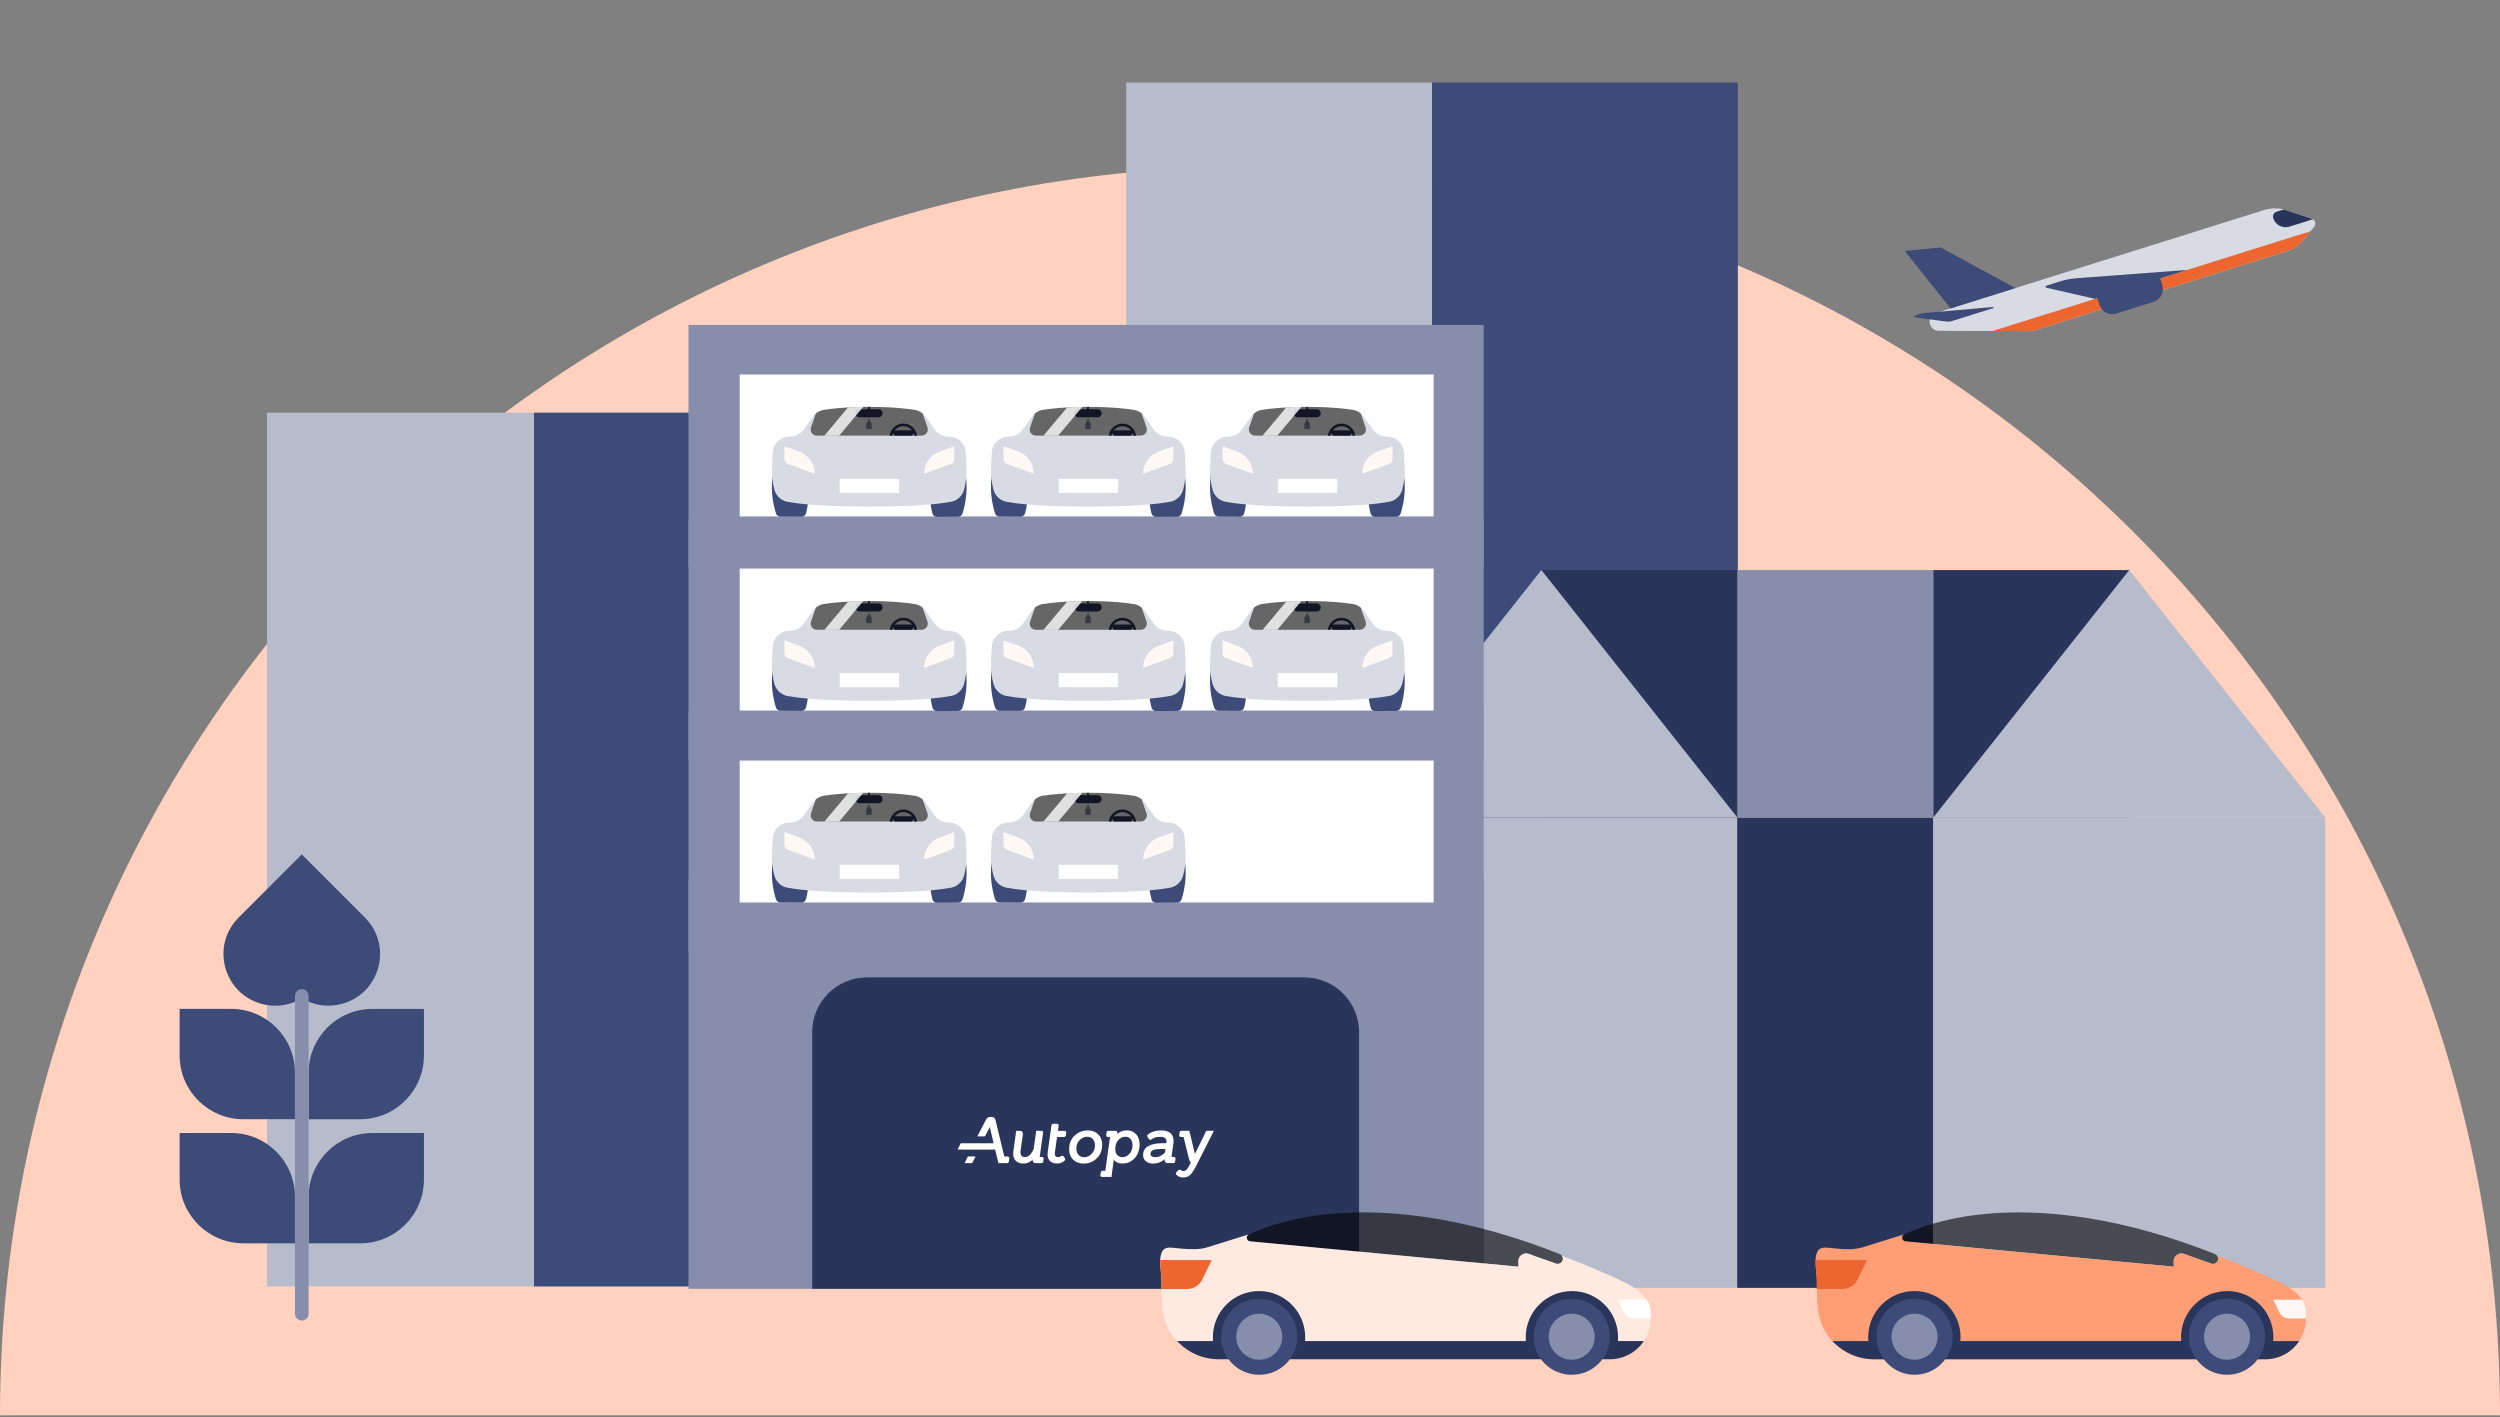 <svg width="515" height="292" viewBox="0 0 515 292" fill="none" xmlns="http://www.w3.org/2000/svg">
<rect x="0" y="0" width="515" height="292" fill="#808080" stroke="none"/>
<g clip-path="url(#clip0_789_20345)">
<path d="M257.5 34.341C115.287 34.341 0 149.504 0 291.565H515C515 149.504 399.713 34.341 257.5 34.341Z" fill="#FFD1BE"/>
<g clip-path="url(#clip1_789_20345)">
<path d="M110 85.007H55V265.007H110V85.007Z" fill="#B7BCCD"/>
<path d="M164.999 85.007H109.999V265.007H164.999V85.007Z" fill="#3D4B78"/>
</g>
<g clip-path="url(#clip2_789_20345)">
<path d="M295 17.007H232V265.007H295V17.007Z" fill="#B7BCCD"/>
<path d="M357.998 17.007H294.998V265.007H357.998V17.007Z" fill="#3D4B78"/>
</g>
<g clip-path="url(#clip3_789_20345)">
<path d="M357.894 117.427H317.525V168.397H357.894V117.427Z" fill="#2A355B"/>
<path d="M317.526 117.428L277.157 168.397H357.894L317.526 117.428Z" fill="#B7BCCD"/>
<path d="M357.894 168.397H277.157V265.305H357.894V168.397Z" fill="#B7BCCD"/>
<path d="M398.262 168.397H357.894V265.305H398.262V168.397Z" fill="#2A355B"/>
<path d="M398.262 117.427H357.894V168.397H398.262V117.427Z" fill="#868EAB"/>
<path d="M438.631 117.427H398.263V168.397H438.631V117.427Z" fill="#2A355B"/>
<path d="M438.631 117.427L398.263 168.397H479L438.631 117.427Z" fill="#B7BCCD"/>
<path d="M479 168.397H398.263V265.305H479V168.397Z" fill="#B7BCCD"/>
</g>
<g clip-path="url(#clip4_789_20345)">
<path d="M305.717 181.137H141.829V265.497H305.717V181.137Z" fill="#868EAB"/>
<g clip-path="url(#clip5_789_20345)">
<path d="M178.587 201.348H268.699C274.92 201.348 279.973 206.401 279.973 212.623V265.686H167.312V212.623C167.312 206.401 172.365 201.348 178.587 201.348Z" fill="#2A355B"/>
<path d="M214.642 238.335H214.176L214.879 233.33C214.892 233.19 214.84 233.102 214.796 233.054C214.752 233.005 214.668 232.948 214.528 232.948H213.456L212.95 236.604C212.95 236.604 212.928 236.744 212.674 237.214C212.573 237.395 212.45 237.579 212.309 237.755C212.177 237.922 212.01 238.062 211.79 238.185C211.597 238.3 211.373 238.361 211.149 238.361C210.797 238.361 210.551 238.256 210.393 238.027C210.27 237.865 210.209 237.641 210.209 237.368C210.209 237.267 210.217 237.162 210.231 237.056L210.71 233.73C210.718 233.664 210.723 233.612 210.723 233.568C210.723 233.383 210.652 232.953 210.02 232.953H209.33L208.746 237.254C208.728 237.403 208.719 237.553 208.719 237.698C208.719 238.221 208.869 238.664 209.163 239.025C209.541 239.468 210.108 239.693 210.846 239.693C211.21 239.693 211.553 239.622 211.856 239.482C212.155 239.345 212.397 239.187 212.568 239.012C212.625 238.954 212.678 238.893 212.726 238.831C212.718 238.893 212.713 238.946 212.713 238.985C212.713 239.17 212.783 239.6 213.416 239.6H214.519C214.739 239.6 214.888 239.464 214.906 239.266L214.985 238.708C214.998 238.568 214.945 238.48 214.901 238.432C214.857 238.383 214.778 238.33 214.646 238.33L214.642 238.335ZM219.286 232.953H217.924L218.078 231.916C218.1 231.762 218.052 231.665 218.003 231.612C217.959 231.56 217.871 231.494 217.718 231.494H217.01C216.791 231.494 216.632 231.63 216.597 231.854L215.837 237.298C215.811 237.469 215.798 237.645 215.798 237.821C215.798 238.335 215.934 238.757 216.202 239.069C216.544 239.482 217.076 239.688 217.784 239.688C218.311 239.688 218.807 239.508 219.26 239.143C219.48 238.959 219.462 238.757 219.378 238.625L219.11 238.212C219.049 238.137 218.926 238.058 218.706 238.098C218.693 238.098 218.684 238.098 218.671 238.106C218.64 238.115 218.614 238.133 218.583 238.15C218.579 238.15 218.574 238.159 218.57 238.164C218.39 238.304 218.205 238.37 217.994 238.37C217.502 238.37 217.296 238.155 217.296 237.658C217.296 237.557 217.305 237.447 217.318 237.333L217.748 234.222H219.159C219.378 234.222 219.537 234.091 219.572 233.875C219.572 233.875 219.651 233.313 219.651 233.278C219.651 233.115 219.541 232.953 219.286 232.953ZM226.224 233.664C225.679 233.133 224.963 232.865 224.102 232.865C223.047 232.865 222.133 233.221 221.382 233.924C220.626 234.631 220.244 235.567 220.244 236.714C220.244 237.61 220.521 238.344 221.066 238.884C221.61 239.425 222.327 239.697 223.192 239.697C224.273 239.697 225.196 239.332 225.938 238.612C226.677 237.891 227.054 236.951 227.054 235.813C227.054 234.921 226.778 234.2 226.228 233.669L226.224 233.664ZM224.875 237.693C224.414 238.159 223.935 238.388 223.412 238.388C222.889 238.388 222.489 238.229 222.186 237.909C221.879 237.584 221.729 237.157 221.729 236.608C221.729 235.883 221.953 235.308 222.415 234.851C222.876 234.394 223.386 234.17 223.974 234.17C224.427 234.17 224.796 234.323 225.104 234.644C225.411 234.965 225.565 235.387 225.565 235.923C225.565 236.648 225.341 237.228 224.879 237.693H224.875ZM232.103 232.86C231.303 232.86 230.64 233.119 230.126 233.629L230.165 233.366C230.2 233.225 230.156 233.128 230.117 233.076C230.073 233.018 229.985 232.953 229.822 232.953H228.342C228.14 232.953 227.99 233.08 227.955 233.286L227.88 233.822C227.854 233.963 227.902 234.055 227.946 234.104C227.99 234.156 228.074 234.218 228.228 234.218H228.667L227.687 241.182H227.147C226.936 241.182 226.791 241.318 226.773 241.512L226.685 242.052C226.659 242.193 226.707 242.285 226.751 242.338C226.795 242.39 226.879 242.452 227.032 242.452H228.979L229.093 241.419L229.44 238.906C229.55 239.042 229.677 239.17 229.827 239.284C230.178 239.552 230.648 239.688 231.215 239.688C232.243 239.688 233.105 239.306 233.768 238.555C234.427 237.808 234.757 236.867 234.757 235.756C234.757 234.89 234.515 234.183 234.045 233.656C233.566 233.124 232.911 232.856 232.103 232.856V232.86ZM232.67 237.693C232.252 238.159 231.769 238.383 231.193 238.383C230.785 238.383 230.451 238.238 230.17 237.939C229.888 237.645 229.748 237.232 229.748 236.718C229.748 235.91 229.963 235.277 230.389 234.833C230.82 234.385 231.272 234.17 231.769 234.17C232.265 234.17 232.63 234.319 232.894 234.622C233.162 234.934 233.298 235.36 233.298 235.896C233.298 236.626 233.087 237.228 232.67 237.693ZM241.804 238.335H241.325L241.708 235.642C241.743 235.422 241.76 235.224 241.76 235.04C241.76 234.047 241.317 232.865 239.194 232.865C238.671 232.865 238.175 232.935 237.727 233.076C237.265 233.221 237.033 233.33 236.817 233.453C236.659 233.541 236.554 233.647 236.47 233.726C236.321 233.866 236.29 234.047 236.391 234.205L236.677 234.635C236.743 234.75 236.888 234.846 237.107 234.772C237.151 234.758 237.2 234.732 237.265 234.684C237.318 234.649 237.393 234.605 237.49 234.547C237.555 234.508 237.7 234.442 237.986 234.323C238.201 234.236 238.553 234.192 239.041 234.192C240.17 234.192 240.302 234.75 240.302 235.171C240.302 235.277 240.293 235.391 240.271 235.505H239.383C238.215 235.505 237.27 235.699 236.58 236.076C235.846 236.476 235.477 237.105 235.477 237.944C235.477 238.48 235.675 238.915 236.07 239.236C236.448 239.543 236.945 239.701 237.538 239.701C238.443 239.701 239.243 239.394 239.919 238.792V238.823C239.906 238.88 239.902 238.937 239.902 238.994C239.902 239.174 239.968 239.596 240.596 239.596H241.699C241.918 239.596 242.068 239.464 242.085 239.262L242.16 238.704C242.173 238.563 242.121 238.475 242.077 238.427C242.033 238.379 241.954 238.326 241.822 238.326L241.804 238.335ZM239.985 237.412C239.383 238.067 238.72 238.383 237.968 238.383C237.657 238.383 237.41 238.313 237.239 238.177C237.077 238.045 237.002 237.896 237.002 237.702C237.002 237.496 237.05 237.324 237.147 237.197C237.248 237.065 237.446 236.951 237.731 236.85C238.039 236.744 238.57 236.692 239.322 236.692H240.082L239.985 237.412ZM248.483 232.948L248.026 233.915L246.154 237.72L245.253 233.954L244.99 232.948H243.386C243.179 232.948 243.034 233.076 242.999 233.282L242.925 233.822C242.898 233.972 242.947 234.051 242.991 234.104C243.035 234.156 243.118 234.218 243.272 234.218H243.803L245.003 238.981C245.038 239.139 245.086 239.249 245.157 239.323C245.192 239.363 245.249 239.407 245.328 239.433L244.999 240.088C244.766 240.536 244.555 240.848 244.375 241.015C244.208 241.164 244.027 241.239 243.812 241.239C243.614 241.239 243.421 241.178 243.259 241.059C243.25 241.05 243.237 241.041 243.223 241.033C243.206 241.024 243.193 241.015 243.175 241.006C243.166 241.006 243.158 240.998 243.149 240.993C242.929 240.918 242.788 241.011 242.723 241.077L242.349 241.476C242.252 241.569 242.235 241.67 242.235 241.736C242.235 241.832 242.279 241.925 242.349 241.995C242.674 242.373 243.144 242.562 243.742 242.562C244.339 242.562 244.827 242.368 245.214 241.986C245.578 241.626 245.948 241.072 246.343 240.29L249.485 234.091L250.043 232.939H248.474L248.483 232.948ZM198.706 239.605H200.261L200.964 238.234H199.374L198.71 239.605H198.706ZM207.564 238.234H206.883L205.086 230.791C205.024 230.554 204.932 230.382 204.8 230.268C204.725 230.202 204.633 230.162 204.528 230.127C204.308 230.057 203.987 230.075 203.851 230.092C203.671 230.114 203.482 230.184 203.319 230.382C203.095 230.65 202.867 231.142 202.858 231.155L201.329 234.099L202.915 234.091L203.899 232.166L204.686 235.518H199.167L197.924 235.51L197.247 236.81L204.989 236.819L205.679 239.609H207.441C207.647 239.609 207.792 239.482 207.827 239.275L207.92 238.62C207.933 238.48 207.88 238.392 207.836 238.344C207.792 238.295 207.709 238.238 207.568 238.238L207.564 238.234Z" fill="white"/>
</g>
</g>
<g clip-path="url(#clip6_789_20345)">
<path d="M305.646 146.46H141.829V196.119H305.646V146.46Z" fill="#868EAB"/>
<path d="M295.331 156.667H152.375V185.912H295.331V156.667Z" fill="white"/>
<g clip-path="url(#clip7_789_20345)">
<path fill-rule="evenodd" clip-rule="evenodd" d="M186.094 167.295C184.827 167.295 183.8 168.321 183.8 169.588C183.8 170.854 184.827 171.881 186.094 171.881C187.36 171.881 188.387 170.854 188.387 169.588C188.387 168.321 187.36 167.295 186.094 167.295ZM183.263 169.588C183.263 168.024 184.53 166.757 186.094 166.757C187.657 166.757 188.924 168.024 188.924 169.588C188.924 171.151 187.657 172.419 186.094 172.419C184.53 172.419 183.263 171.151 183.263 169.588Z" fill="#2A355B"/>
<path d="M186.094 172.381L188.538 168.147H183.65L186.094 172.381Z" fill="#2A355B"/>
<path d="M179.052 165.211H178.961V165.948H179.052V165.211Z" fill="#868EAB"/>
<path d="M179.7 167.432H179.453L179.7 167.859H178.318L178.566 167.432H178.318L178.566 167.002H178.318L179.009 165.805L179.7 167.002H179.453L179.7 167.432Z" fill="#868EAB"/>
<path d="M180.982 163.8H177.033C176.576 163.8 176.205 164.17 176.205 164.628C176.205 165.085 176.576 165.456 177.033 165.456H180.982C181.44 165.456 181.81 165.085 181.81 164.628C181.81 164.17 181.44 163.8 180.982 163.8Z" fill="#2A355B"/>
<path d="M179.193 163.31H178.824V164.047H179.193V163.31Z" fill="#2A355B"/>
<path d="M197.868 175.459C198.312 175.471 198.691 175.788 198.777 176.225C199.057 177.662 199.255 179.572 199.011 181.784C198.864 183.125 198.584 184.3 198.276 185.281C198.152 185.676 197.787 185.945 197.373 185.947L193.006 185.972C192.567 185.975 192.185 185.678 192.076 185.252C191.782 184.097 191.527 182.617 191.518 180.893C191.508 178.939 191.819 177.282 192.162 176.032C192.279 175.61 192.668 175.321 193.106 175.333C194.693 175.375 196.281 175.417 197.868 175.459Z" fill="#3D4B78"/>
<path d="M160.255 175.425C159.81 175.437 159.431 175.755 159.346 176.191C159.065 177.629 158.867 179.539 159.111 181.75C159.258 183.091 159.538 184.267 159.846 185.248C159.97 185.642 160.336 185.912 160.749 185.914L165.117 185.939C165.555 185.941 165.937 185.644 166.046 185.219C166.341 184.063 166.596 182.584 166.605 180.859C166.614 178.905 166.303 177.248 165.96 175.999C165.844 175.576 165.454 175.288 165.016 175.299C163.429 175.341 161.842 175.384 160.255 175.425Z" fill="#3D4B78"/>
<path d="M198.599 180.373C198.213 181.815 196.946 182.846 195.455 182.931C195.455 182.931 191.187 183.864 179.061 183.864C166.935 183.864 162.666 182.931 162.666 182.931C161.176 182.846 159.908 181.815 159.522 180.373C159.175 179.076 159 177.74 159 176.4C159 176.118 159.008 175.835 159.023 175.553L159.18 172.709C159.249 171.443 160.006 170.317 161.152 169.774C161.383 169.665 161.626 169.581 161.874 169.526C162.122 169.47 162.376 169.441 162.632 169.441H162.724C163.869 169.441 164.943 168.884 165.603 167.947L167.438 165.338C167.616 165.085 167.825 164.86 168.058 164.667L167.059 167.545C166.771 168.374 167.387 169.24 168.264 169.24H189.857C190.734 169.24 191.35 168.374 191.062 167.545L190.063 164.668C190.296 164.86 190.505 165.085 190.683 165.338L192.519 167.947C193.178 168.884 194.253 169.441 195.398 169.441H195.489C196.001 169.441 196.507 169.555 196.97 169.774C197.543 170.045 198.018 170.463 198.359 170.971C198.7 171.478 198.907 172.076 198.942 172.709L199.099 175.553C199.187 177.176 199.019 178.802 198.599 180.373Z" fill="#D8DBE4"/>
<path d="M189.857 169.24H168.264C167.387 169.24 166.771 168.374 167.059 167.545L168.058 164.667C168.615 164.205 169.311 163.924 170.049 163.877C170.049 163.877 171.713 163.595 174.685 163.429C175.605 163.377 176.651 163.337 177.812 163.32C178.215 163.313 178.631 163.31 179.061 163.31C184.732 163.31 188.072 163.877 188.072 163.877C188.811 163.924 189.506 164.205 190.063 164.668L191.063 167.545C191.35 168.374 190.734 169.24 189.857 169.24Z" fill="black" fill-opacity="0.6"/>
<path opacity="0.8" d="M177.827 163.32L172.86 169.24H169.824L174.699 163.429C175.62 163.377 176.666 163.337 177.827 163.32Z" fill="white"/>
<path d="M185.215 178.142H172.967V181.054H185.215V178.142Z" fill="white"/>
<path d="M167.836 177.089L162.333 175.087C161.887 174.924 161.59 174.5 161.59 174.025V171.407L164.633 172.515C166.556 173.215 167.836 175.043 167.836 177.09V177.089Z" fill="#FFF8F4"/>
<path d="M190.349 177.089L195.851 175.087C196.297 174.924 196.595 174.5 196.595 174.024V171.407L193.552 172.515C191.628 173.215 190.349 175.043 190.349 177.09V177.089Z" fill="#FFF8F4"/>
</g>
<g clip-path="url(#clip8_789_20345)">
<path fill-rule="evenodd" clip-rule="evenodd" d="M231.223 167.295C229.957 167.295 228.93 168.321 228.93 169.588C228.93 170.854 229.957 171.881 231.223 171.881C232.49 171.881 233.517 170.854 233.517 169.588C233.517 168.321 232.49 167.295 231.223 167.295ZM228.393 169.588C228.393 168.024 229.66 166.757 231.223 166.757C232.787 166.757 234.054 168.024 234.054 169.588C234.054 171.151 232.787 172.419 231.223 172.419C229.66 172.419 228.393 171.151 228.393 169.588Z" fill="#2A355B"/>
<path d="M231.224 172.381L233.668 168.147H228.78L231.224 172.381Z" fill="#2A355B"/>
<path d="M224.182 165.211H224.091V165.948H224.182V165.211Z" fill="#868EAB"/>
<path d="M224.83 167.432H224.583L224.83 167.859H223.448L223.696 167.432H223.448L223.696 167.002H223.448L224.139 165.805L224.83 167.002H224.583L224.83 167.432Z" fill="#868EAB"/>
<path d="M226.112 163.8H222.163C221.706 163.8 221.335 164.17 221.335 164.628C221.335 165.085 221.706 165.456 222.163 165.456H226.112C226.569 165.456 226.94 165.085 226.94 164.628C226.94 164.17 226.569 163.8 226.112 163.8Z" fill="#2A355B"/>
<path d="M224.322 163.31H223.954V164.047H224.322V163.31Z" fill="#2A355B"/>
<path d="M242.998 175.459C243.442 175.471 243.821 175.788 243.907 176.225C244.187 177.662 244.385 179.572 244.141 181.784C243.994 183.125 243.714 184.3 243.406 185.281C243.282 185.676 242.916 185.945 242.503 185.947L238.136 185.972C237.697 185.975 237.315 185.678 237.206 185.252C236.911 184.097 236.657 182.617 236.648 180.893C236.638 178.939 236.949 177.282 237.292 176.032C237.409 175.61 237.798 175.321 238.236 175.333C239.823 175.375 241.411 175.417 242.998 175.459Z" fill="#3D4B78"/>
<path d="M205.384 175.425C204.94 175.437 204.561 175.755 204.475 176.191C204.195 177.629 203.997 179.539 204.241 181.75C204.388 183.091 204.668 184.267 204.976 185.248C205.1 185.642 205.466 185.912 205.879 185.914L210.246 185.939C210.685 185.941 211.067 185.644 211.176 185.219C211.471 184.063 211.725 182.584 211.734 180.859C211.744 178.905 211.433 177.248 211.09 175.999C210.973 175.576 210.584 175.288 210.146 175.299C208.559 175.341 206.971 175.384 205.384 175.425Z" fill="#3D4B78"/>
<path d="M243.729 180.373C243.343 181.815 242.076 182.846 240.585 182.931C240.585 182.931 236.317 183.864 224.191 183.864C212.065 183.864 207.796 182.931 207.796 182.931C206.305 182.846 205.038 181.815 204.652 180.373C204.305 179.076 204.13 177.74 204.13 176.4C204.13 176.118 204.138 175.835 204.153 175.553L204.31 172.709C204.379 171.443 205.136 170.317 206.282 169.774C206.513 169.665 206.755 169.581 207.004 169.526C207.251 169.47 207.506 169.441 207.762 169.441H207.854C208.999 169.441 210.073 168.884 210.733 167.947L212.568 165.338C212.746 165.085 212.955 164.86 213.188 164.667L212.189 167.545C211.901 168.374 212.517 169.24 213.394 169.24H234.987C235.864 169.24 236.48 168.374 236.192 167.545L235.193 164.668C235.426 164.86 235.635 165.085 235.813 165.338L237.649 167.947C238.308 168.884 239.383 169.441 240.528 169.441H240.619C241.131 169.441 241.637 169.555 242.099 169.774C242.672 170.045 243.148 170.463 243.489 170.971C243.83 171.478 244.037 172.076 244.071 172.709L244.228 175.553C244.317 177.176 244.149 178.802 243.729 180.373Z" fill="#D8DBE4"/>
<path d="M234.987 169.24H213.394C212.517 169.24 211.901 168.374 212.189 167.545L213.188 164.667C213.745 164.205 214.441 163.924 215.179 163.877C215.179 163.877 216.842 163.595 219.815 163.429C220.735 163.377 221.781 163.337 222.942 163.32C223.345 163.313 223.761 163.31 224.191 163.31C229.862 163.31 233.202 163.877 233.202 163.877C233.941 163.924 234.636 164.205 235.193 164.668L236.192 167.545C236.48 168.374 235.864 169.24 234.987 169.24Z" fill="black" fill-opacity="0.6"/>
<path opacity="0.8" d="M222.957 163.32L217.99 169.24H214.954L219.829 163.429C220.75 163.377 221.796 163.337 222.957 163.32Z" fill="white"/>
<path d="M230.345 178.142H218.097V181.054H230.345V178.142Z" fill="white"/>
<path d="M212.966 177.089L207.463 175.087C207.017 174.924 206.72 174.5 206.72 174.025V171.407L209.763 172.515C211.686 173.215 212.966 175.043 212.966 177.09V177.089Z" fill="#FFF8F4"/>
<path d="M235.479 177.089L240.981 175.087C241.427 174.924 241.724 174.5 241.724 174.024V171.407L238.682 172.515C236.758 173.215 235.479 175.043 235.479 177.09V177.089Z" fill="#FFF8F4"/>
</g>
</g>
<g clip-path="url(#clip9_789_20345)">
<path d="M305.646 106.917H141.829V156.575H305.646V106.917Z" fill="#868EAB"/>
<path d="M295.331 117.123H152.375V146.368H295.331V117.123Z" fill="white"/>
<g clip-path="url(#clip10_789_20345)">
<path fill-rule="evenodd" clip-rule="evenodd" d="M186.094 127.798C184.827 127.798 183.8 128.825 183.8 130.091C183.8 131.358 184.827 132.385 186.094 132.385C187.36 132.385 188.387 131.358 188.387 130.091C188.387 128.825 187.36 127.798 186.094 127.798ZM183.263 130.091C183.263 128.528 184.53 127.261 186.094 127.261C187.657 127.261 188.924 128.528 188.924 130.091C188.924 131.655 187.657 132.922 186.094 132.922C184.53 132.922 183.263 131.655 183.263 130.091Z" fill="#2A355B"/>
<path d="M186.094 132.885L188.538 128.65H183.65L186.094 132.885Z" fill="#2A355B"/>
<path d="M179.052 125.715H178.961V126.451H179.052V125.715Z" fill="#868EAB"/>
<path d="M179.7 127.935H179.453L179.7 128.363H178.318L178.566 127.935H178.318L178.566 127.505H178.318L179.009 126.309L179.7 127.505H179.453L179.7 127.935Z" fill="#868EAB"/>
<path d="M180.982 124.303H177.033C176.576 124.303 176.205 124.674 176.205 125.131C176.205 125.589 176.576 125.959 177.033 125.959H180.982C181.44 125.959 181.81 125.589 181.81 125.131C181.81 124.674 181.44 124.303 180.982 124.303Z" fill="#2A355B"/>
<path d="M179.193 123.814H178.824V124.551H179.193V123.814Z" fill="#2A355B"/>
<path d="M197.868 135.962C198.312 135.974 198.691 136.292 198.777 136.728C199.057 138.166 199.255 140.076 199.011 142.287C198.864 143.628 198.584 144.804 198.276 145.785C198.152 146.179 197.787 146.449 197.373 146.451L193.006 146.476C192.567 146.478 192.185 146.181 192.076 145.756C191.782 144.6 191.527 143.121 191.518 141.396C191.508 139.442 191.819 137.785 192.162 136.536C192.279 136.113 192.668 135.825 193.106 135.837C194.693 135.878 196.281 135.921 197.868 135.962Z" fill="#3D4B78"/>
<path d="M160.255 135.929C159.81 135.941 159.431 136.258 159.346 136.695C159.065 138.133 158.867 140.043 159.111 142.254C159.258 143.595 159.538 144.77 159.846 145.751C159.97 146.146 160.336 146.415 160.749 146.418L165.117 146.443C165.555 146.445 165.937 146.148 166.046 145.722C166.341 144.567 166.596 143.087 166.605 141.363C166.614 139.409 166.303 137.752 165.96 136.503C165.844 136.08 165.454 135.791 165.016 135.803C163.429 135.845 161.842 135.887 160.255 135.929Z" fill="#3D4B78"/>
<path d="M198.599 140.876C198.213 142.318 196.946 143.35 195.455 143.434C195.455 143.434 191.187 144.368 179.061 144.368C166.935 144.368 162.666 143.434 162.666 143.434C161.176 143.35 159.908 142.318 159.522 140.876C159.175 139.579 159 138.244 159 136.903C159 136.621 159.008 136.338 159.023 136.056L159.18 133.212C159.249 131.947 160.006 130.821 161.152 130.278C161.383 130.168 161.626 130.085 161.874 130.029C162.122 129.974 162.376 129.945 162.632 129.945H162.724C163.869 129.945 164.943 129.387 165.603 128.45L167.438 125.842C167.616 125.588 167.825 125.364 168.058 125.171L167.059 128.048C166.771 128.877 167.387 129.743 168.264 129.743H189.857C190.734 129.743 191.35 128.877 191.062 128.048L190.063 125.171C190.296 125.364 190.505 125.588 190.683 125.842L192.519 128.45C193.178 129.387 194.253 129.945 195.398 129.945H195.489C196.001 129.945 196.507 130.058 196.97 130.278C197.543 130.549 198.018 130.967 198.359 131.474C198.7 131.981 198.907 132.579 198.942 133.212L199.099 136.056C199.187 137.68 199.019 139.306 198.599 140.876Z" fill="#D8DBE4"/>
<path d="M189.857 129.743H168.264C167.387 129.743 166.771 128.877 167.059 128.048L168.058 125.171C168.615 124.708 169.311 124.428 170.049 124.381C170.049 124.381 171.713 124.099 174.685 123.933C175.605 123.881 176.651 123.841 177.812 123.824C178.215 123.817 178.631 123.814 179.061 123.814C184.732 123.814 188.072 124.381 188.072 124.381C188.811 124.428 189.506 124.708 190.063 125.171L191.063 128.048C191.35 128.877 190.734 129.743 189.857 129.743Z" fill="black" fill-opacity="0.6"/>
<path opacity="0.8" d="M177.827 123.824L172.86 129.743H169.824L174.699 123.933C175.62 123.881 176.666 123.841 177.827 123.824Z" fill="white"/>
<path d="M185.215 138.646H172.967V141.557H185.215V138.646Z" fill="white"/>
<path d="M167.836 137.593L162.333 135.59C161.887 135.428 161.59 135.003 161.59 134.529V131.911L164.633 133.018C166.556 133.718 167.836 135.546 167.836 137.593V137.593Z" fill="#FFF8F4"/>
<path d="M190.349 137.593L195.851 135.59C196.297 135.428 196.595 135.003 196.595 134.528V131.911L193.552 133.018C191.628 133.718 190.349 135.546 190.349 137.593V137.593Z" fill="#FFF8F4"/>
</g>
<g clip-path="url(#clip11_789_20345)">
<path fill-rule="evenodd" clip-rule="evenodd" d="M231.223 127.798C229.957 127.798 228.93 128.825 228.93 130.091C228.93 131.358 229.957 132.385 231.223 132.385C232.49 132.385 233.517 131.358 233.517 130.091C233.517 128.825 232.49 127.798 231.223 127.798ZM228.393 130.091C228.393 128.528 229.66 127.261 231.223 127.261C232.787 127.261 234.054 128.528 234.054 130.091C234.054 131.655 232.787 132.922 231.223 132.922C229.66 132.922 228.393 131.655 228.393 130.091Z" fill="#2A355B"/>
<path d="M231.224 132.885L233.668 128.65H228.78L231.224 132.885Z" fill="#2A355B"/>
<path d="M224.182 125.715H224.091V126.451H224.182V125.715Z" fill="#868EAB"/>
<path d="M224.83 127.935H224.583L224.83 128.363H223.448L223.696 127.935H223.448L223.696 127.505H223.448L224.139 126.309L224.83 127.505H224.583L224.83 127.935Z" fill="#868EAB"/>
<path d="M226.112 124.303H222.163C221.706 124.303 221.335 124.674 221.335 125.131C221.335 125.589 221.706 125.959 222.163 125.959H226.112C226.569 125.959 226.94 125.589 226.94 125.131C226.94 124.674 226.569 124.303 226.112 124.303Z" fill="#2A355B"/>
<path d="M224.322 123.814H223.954V124.551H224.322V123.814Z" fill="#2A355B"/>
<path d="M242.998 135.962C243.442 135.974 243.821 136.292 243.907 136.728C244.187 138.166 244.385 140.076 244.141 142.287C243.994 143.628 243.714 144.804 243.406 145.785C243.282 146.179 242.916 146.449 242.503 146.451L238.136 146.476C237.697 146.478 237.315 146.181 237.206 145.756C236.911 144.6 236.657 143.121 236.648 141.396C236.638 139.442 236.949 137.785 237.292 136.536C237.409 136.113 237.798 135.825 238.236 135.837C239.823 135.878 241.411 135.921 242.998 135.962Z" fill="#3D4B78"/>
<path d="M205.384 135.929C204.94 135.941 204.561 136.258 204.475 136.695C204.195 138.133 203.997 140.043 204.241 142.254C204.388 143.595 204.668 144.77 204.976 145.751C205.1 146.146 205.466 146.415 205.879 146.418L210.246 146.443C210.685 146.445 211.067 146.148 211.176 145.722C211.471 144.567 211.725 143.087 211.734 141.363C211.744 139.409 211.433 137.752 211.09 136.503C210.973 136.08 210.584 135.791 210.146 135.803C208.559 135.845 206.971 135.887 205.384 135.929Z" fill="#3D4B78"/>
<path d="M243.729 140.876C243.343 142.318 242.076 143.35 240.585 143.434C240.585 143.434 236.317 144.368 224.191 144.368C212.065 144.368 207.796 143.434 207.796 143.434C206.305 143.35 205.038 142.318 204.652 140.876C204.305 139.579 204.13 138.244 204.13 136.903C204.13 136.621 204.138 136.338 204.153 136.056L204.31 133.212C204.379 131.947 205.136 130.821 206.282 130.278C206.513 130.168 206.755 130.085 207.004 130.029C207.251 129.974 207.506 129.945 207.762 129.945H207.854C208.999 129.945 210.073 129.387 210.733 128.45L212.568 125.842C212.746 125.588 212.955 125.364 213.188 125.171L212.189 128.048C211.901 128.877 212.517 129.743 213.394 129.743H234.987C235.864 129.743 236.48 128.877 236.192 128.048L235.193 125.171C235.426 125.364 235.635 125.588 235.813 125.842L237.649 128.45C238.308 129.387 239.383 129.945 240.528 129.945H240.619C241.131 129.945 241.637 130.058 242.099 130.278C242.672 130.549 243.148 130.967 243.489 131.474C243.83 131.981 244.037 132.579 244.071 133.212L244.228 136.056C244.317 137.68 244.149 139.306 243.729 140.876Z" fill="#D8DBE4"/>
<path d="M234.987 129.743H213.394C212.517 129.743 211.901 128.877 212.189 128.048L213.188 125.171C213.745 124.708 214.441 124.428 215.179 124.381C215.179 124.381 216.842 124.099 219.815 123.933C220.735 123.881 221.781 123.841 222.942 123.824C223.345 123.817 223.761 123.814 224.191 123.814C229.862 123.814 233.202 124.381 233.202 124.381C233.941 124.428 234.636 124.708 235.193 125.171L236.192 128.048C236.48 128.877 235.864 129.743 234.987 129.743Z" fill="black" fill-opacity="0.6"/>
<path opacity="0.8" d="M222.957 123.824L217.99 129.743H214.954L219.829 123.933C220.75 123.881 221.796 123.841 222.957 123.824Z" fill="white"/>
<path d="M230.345 138.646H218.097V141.557H230.345V138.646Z" fill="white"/>
<path d="M212.966 137.593L207.463 135.59C207.017 135.428 206.72 135.003 206.72 134.529V131.911L209.763 133.018C211.686 133.718 212.966 135.546 212.966 137.593V137.593Z" fill="#FFF8F4"/>
<path d="M235.479 137.593L240.981 135.59C241.427 135.428 241.724 135.003 241.724 134.528V131.911L238.682 133.018C236.758 133.718 235.479 135.546 235.479 137.593V137.593Z" fill="#FFF8F4"/>
</g>
<g clip-path="url(#clip12_789_20345)">
<path fill-rule="evenodd" clip-rule="evenodd" d="M276.354 127.798C275.088 127.798 274.061 128.825 274.061 130.091C274.061 131.358 275.088 132.385 276.354 132.385C277.621 132.385 278.647 131.358 278.647 130.091C278.647 128.825 277.621 127.798 276.354 127.798ZM273.523 130.091C273.523 128.528 274.791 127.261 276.354 127.261C277.918 127.261 279.185 128.528 279.185 130.091C279.185 131.655 277.918 132.922 276.354 132.922C274.791 132.922 273.523 131.655 273.523 130.091Z" fill="#2A355B"/>
<path d="M276.355 132.885L278.799 128.65H273.911L276.355 132.885Z" fill="#2A355B"/>
<path d="M269.313 125.715H269.222V126.451H269.313V125.715Z" fill="#868EAB"/>
<path d="M269.961 127.935H269.714L269.961 128.363H268.579L268.826 127.935H268.579L268.826 127.505H268.579L269.27 126.309L269.961 127.505H269.714L269.961 127.935Z" fill="#868EAB"/>
<path d="M271.243 124.303H267.294C266.837 124.303 266.466 124.674 266.466 125.131C266.466 125.589 266.837 125.959 267.294 125.959H271.243C271.7 125.959 272.071 125.589 272.071 125.131C272.071 124.674 271.7 124.303 271.243 124.303Z" fill="#2A355B"/>
<path d="M269.453 123.814H269.085V124.551H269.453V123.814Z" fill="#2A355B"/>
<path d="M288.128 135.962C288.573 135.974 288.952 136.292 289.037 136.728C289.318 138.166 289.516 140.076 289.272 142.287C289.125 143.628 288.845 144.804 288.537 145.785C288.413 146.179 288.047 146.449 287.634 146.451L283.266 146.476C282.828 146.478 282.446 146.181 282.337 145.756C282.042 144.6 281.787 143.121 281.779 141.396C281.769 139.442 282.08 137.785 282.423 136.536C282.54 136.113 282.929 135.825 283.367 135.837C284.954 135.878 286.541 135.921 288.128 135.962Z" fill="#3D4B78"/>
<path d="M250.515 135.929C250.071 135.941 249.692 136.258 249.606 136.695C249.326 138.133 249.128 140.043 249.372 142.254C249.519 143.595 249.799 144.77 250.107 145.751C250.231 146.146 250.596 146.415 251.01 146.418L255.377 146.443C255.816 146.445 256.198 146.148 256.307 145.722C256.601 144.567 256.856 143.087 256.865 141.363C256.875 139.409 256.564 137.752 256.221 136.503C256.104 136.08 255.715 135.791 255.277 135.803C253.69 135.845 252.102 135.887 250.515 135.929Z" fill="#3D4B78"/>
<path d="M288.86 140.876C288.474 142.318 287.206 143.35 285.716 143.434C285.716 143.434 281.447 144.368 269.322 144.368C257.196 144.368 252.927 143.434 252.927 143.434C251.436 143.35 250.169 142.318 249.783 140.876C249.436 139.579 249.261 138.244 249.261 136.903C249.261 136.621 249.269 136.338 249.284 136.056L249.44 133.212C249.51 131.947 250.267 130.821 251.412 130.278C251.644 130.168 251.886 130.085 252.135 130.029C252.382 129.974 252.637 129.945 252.893 129.945H252.985C254.13 129.945 255.204 129.387 255.864 128.45L257.699 125.842C257.877 125.588 258.086 125.364 258.319 125.171L257.319 128.048C257.032 128.877 257.648 129.743 258.525 129.743H280.118C280.995 129.743 281.611 128.877 281.323 128.048L280.324 125.171C280.557 125.364 280.766 125.588 280.944 125.842L282.78 128.45C283.439 129.387 284.513 129.945 285.659 129.945H285.75C286.262 129.945 286.768 130.058 287.23 130.278C287.803 130.549 288.278 130.967 288.62 131.474C288.961 131.981 289.168 132.579 289.202 133.212L289.359 136.056C289.448 137.68 289.28 139.306 288.86 140.876Z" fill="#D8DBE4"/>
<path d="M280.118 129.743H258.525C257.648 129.743 257.032 128.877 257.32 128.048L258.319 125.171C258.876 124.708 259.572 124.428 260.31 124.381C260.31 124.381 261.973 124.099 264.946 123.933C265.866 123.881 266.912 123.841 268.073 123.824C268.475 123.817 268.892 123.814 269.322 123.814C274.992 123.814 278.333 124.381 278.333 124.381C279.071 124.428 279.767 124.708 280.324 125.171L281.323 128.048C281.611 128.877 280.995 129.743 280.118 129.743Z" fill="black" fill-opacity="0.6"/>
<path opacity="0.8" d="M268.088 123.824L263.121 129.743H260.085L264.96 123.933C265.88 123.881 266.927 123.841 268.088 123.824Z" fill="white"/>
<path d="M275.476 138.646H263.228V141.557H275.476V138.646Z" fill="white"/>
<path d="M258.096 137.593L252.594 135.59C252.148 135.428 251.851 135.003 251.851 134.529V131.911L254.893 133.018C256.817 133.718 258.096 135.546 258.096 137.593V137.593Z" fill="#FFF8F4"/>
<path d="M280.609 137.593L286.112 135.59C286.558 135.428 286.855 135.003 286.855 134.528V131.911L283.812 133.018C281.889 133.718 280.609 135.546 280.609 137.593V137.593Z" fill="#FFF8F4"/>
</g>
</g>
<g clip-path="url(#clip13_789_20345)">
<path d="M305.646 66.933H141.829V116.592H305.646V66.933Z" fill="#868EAB"/>
<path d="M295.331 77.14H152.375V106.385H295.331V77.14Z" fill="white"/>
<g clip-path="url(#clip14_789_20345)">
<path fill-rule="evenodd" clip-rule="evenodd" d="M186.094 87.798C184.827 87.798 183.8 88.825 183.8 90.091C183.8 91.358 184.827 92.385 186.094 92.385C187.36 92.385 188.387 91.358 188.387 90.091C188.387 88.825 187.36 87.798 186.094 87.798ZM183.263 90.091C183.263 88.528 184.53 87.26 186.094 87.26C187.657 87.26 188.924 88.528 188.924 90.091C188.924 91.655 187.657 92.922 186.094 92.922C184.53 92.922 183.263 91.655 183.263 90.091Z" fill="#2A355B"/>
<path d="M186.094 92.885L188.538 88.65H183.65L186.094 92.885Z" fill="#2A355B"/>
<path d="M179.052 85.715H178.961V86.451H179.052V85.715Z" fill="#868EAB"/>
<path d="M179.7 87.935H179.453L179.7 88.363H178.318L178.566 87.935H178.318L178.566 87.505H178.318L179.009 86.309L179.7 87.505H179.453L179.7 87.935Z" fill="#868EAB"/>
<path d="M180.982 84.303H177.033C176.576 84.303 176.205 84.674 176.205 85.131C176.205 85.589 176.576 85.959 177.033 85.959H180.982C181.44 85.959 181.81 85.589 181.81 85.131C181.81 84.674 181.44 84.303 180.982 84.303Z" fill="#2A355B"/>
<path d="M179.193 83.814H178.824V84.551H179.193V83.814Z" fill="#2A355B"/>
<path d="M197.868 95.962C198.312 95.974 198.691 96.292 198.777 96.728C199.057 98.166 199.255 100.076 199.011 102.287C198.864 103.628 198.584 104.804 198.276 105.785C198.152 106.179 197.787 106.449 197.373 106.451L193.006 106.476C192.567 106.478 192.185 106.181 192.076 105.756C191.782 104.6 191.527 103.12 191.518 101.396C191.508 99.442 191.819 97.785 192.162 96.536C192.279 96.113 192.668 95.825 193.106 95.836C194.693 95.878 196.281 95.921 197.868 95.962Z" fill="#3D4B78"/>
<path d="M160.255 95.929C159.81 95.941 159.431 96.258 159.346 96.695C159.065 98.132 158.867 100.042 159.111 102.254C159.258 103.595 159.538 104.77 159.846 105.751C159.97 106.146 160.336 106.415 160.749 106.417L165.117 106.443C165.555 106.445 165.937 106.148 166.046 105.722C166.341 104.567 166.596 103.087 166.605 101.363C166.614 99.409 166.303 97.752 165.96 96.502C165.844 96.08 165.454 95.791 165.016 95.803C163.429 95.845 161.842 95.887 160.255 95.929Z" fill="#3D4B78"/>
<path d="M198.599 100.876C198.213 102.318 196.946 103.35 195.455 103.434C195.455 103.434 191.187 104.368 179.061 104.368C166.935 104.368 162.666 103.434 162.666 103.434C161.176 103.35 159.908 102.318 159.522 100.876C159.175 99.579 159 98.244 159 96.903C159 96.621 159.008 96.338 159.023 96.056L159.18 93.212C159.249 91.947 160.006 90.82 161.152 90.278C161.383 90.168 161.626 90.085 161.874 90.029C162.122 89.974 162.376 89.945 162.632 89.945H162.724C163.869 89.945 164.943 89.387 165.603 88.45L167.438 85.841C167.616 85.588 167.825 85.364 168.058 85.171L167.059 88.048C166.771 88.877 167.387 89.743 168.264 89.743H189.857C190.734 89.743 191.35 88.877 191.062 88.048L190.063 85.171C190.296 85.364 190.505 85.588 190.683 85.841L192.519 88.45C193.178 89.387 194.253 89.945 195.398 89.945H195.489C196.001 89.945 196.507 90.058 196.97 90.278C197.543 90.549 198.018 90.967 198.359 91.474C198.7 91.981 198.907 92.579 198.942 93.212L199.099 96.056C199.187 97.68 199.019 99.306 198.599 100.876Z" fill="#D8DBE4"/>
<path d="M189.857 89.743H168.264C167.387 89.743 166.771 88.877 167.059 88.048L168.058 85.171C168.615 84.708 169.311 84.427 170.049 84.381C170.049 84.381 171.713 84.099 174.685 83.933C175.605 83.881 176.651 83.841 177.812 83.823C178.215 83.817 178.631 83.814 179.061 83.814C184.732 83.814 188.072 84.381 188.072 84.381C188.811 84.427 189.506 84.708 190.063 85.171L191.063 88.048C191.35 88.877 190.734 89.743 189.857 89.743Z" fill="black" fill-opacity="0.6"/>
<path opacity="0.8" d="M177.827 83.823L172.86 89.743H169.824L174.699 83.933C175.62 83.881 176.666 83.841 177.827 83.823Z" fill="white"/>
<path d="M185.215 98.646H172.967V101.557H185.215V98.646Z" fill="white"/>
<path d="M167.836 97.593L162.333 95.59C161.887 95.427 161.59 95.003 161.59 94.528V91.911L164.633 93.018C166.556 93.718 167.836 95.546 167.836 97.593V97.593Z" fill="#FFF8F4"/>
<path d="M190.349 97.593L195.851 95.59C196.297 95.427 196.595 95.003 196.595 94.528V91.911L193.552 93.018C191.628 93.718 190.349 95.546 190.349 97.593V97.593Z" fill="#FFF8F4"/>
</g>
<g clip-path="url(#clip15_789_20345)">
<path fill-rule="evenodd" clip-rule="evenodd" d="M231.223 87.798C229.957 87.798 228.93 88.825 228.93 90.091C228.93 91.358 229.957 92.385 231.223 92.385C232.49 92.385 233.517 91.358 233.517 90.091C233.517 88.825 232.49 87.798 231.223 87.798ZM228.393 90.091C228.393 88.528 229.66 87.26 231.223 87.26C232.787 87.26 234.054 88.528 234.054 90.091C234.054 91.655 232.787 92.922 231.223 92.922C229.66 92.922 228.393 91.655 228.393 90.091Z" fill="#2A355B"/>
<path d="M231.224 92.885L233.668 88.65H228.78L231.224 92.885Z" fill="#2A355B"/>
<path d="M224.182 85.715H224.091V86.451H224.182V85.715Z" fill="#868EAB"/>
<path d="M224.83 87.935H224.583L224.83 88.363H223.448L223.696 87.935H223.448L223.696 87.505H223.448L224.139 86.309L224.83 87.505H224.583L224.83 87.935Z" fill="#868EAB"/>
<path d="M226.112 84.303H222.163C221.706 84.303 221.335 84.674 221.335 85.131C221.335 85.589 221.706 85.959 222.163 85.959H226.112C226.569 85.959 226.94 85.589 226.94 85.131C226.94 84.674 226.569 84.303 226.112 84.303Z" fill="#2A355B"/>
<path d="M224.322 83.814H223.954V84.551H224.322V83.814Z" fill="#2A355B"/>
<path d="M242.998 95.962C243.442 95.974 243.821 96.292 243.907 96.728C244.187 98.166 244.385 100.076 244.141 102.287C243.994 103.628 243.714 104.804 243.406 105.785C243.282 106.179 242.916 106.449 242.503 106.451L238.136 106.476C237.697 106.478 237.315 106.181 237.206 105.756C236.911 104.6 236.657 103.12 236.648 101.396C236.638 99.442 236.949 97.785 237.292 96.536C237.409 96.113 237.798 95.825 238.236 95.836C239.823 95.878 241.411 95.921 242.998 95.962Z" fill="#3D4B78"/>
<path d="M205.384 95.929C204.94 95.941 204.561 96.258 204.475 96.695C204.195 98.132 203.997 100.042 204.241 102.254C204.388 103.595 204.668 104.77 204.976 105.751C205.1 106.146 205.466 106.415 205.879 106.417L210.246 106.443C210.685 106.445 211.067 106.148 211.176 105.722C211.471 104.567 211.725 103.087 211.734 101.363C211.744 99.409 211.433 97.752 211.09 96.502C210.973 96.08 210.584 95.791 210.146 95.803C208.559 95.845 206.971 95.887 205.384 95.929Z" fill="#3D4B78"/>
<path d="M243.729 100.876C243.343 102.318 242.076 103.35 240.585 103.434C240.585 103.434 236.317 104.368 224.191 104.368C212.065 104.368 207.796 103.434 207.796 103.434C206.305 103.35 205.038 102.318 204.652 100.876C204.305 99.579 204.13 98.244 204.13 96.903C204.13 96.621 204.138 96.338 204.153 96.056L204.31 93.212C204.379 91.947 205.136 90.82 206.282 90.278C206.513 90.168 206.755 90.085 207.004 90.029C207.251 89.974 207.506 89.945 207.762 89.945H207.854C208.999 89.945 210.073 89.387 210.733 88.45L212.568 85.841C212.746 85.588 212.955 85.364 213.188 85.171L212.189 88.048C211.901 88.877 212.517 89.743 213.394 89.743H234.987C235.864 89.743 236.48 88.877 236.192 88.048L235.193 85.171C235.426 85.364 235.635 85.588 235.813 85.841L237.649 88.45C238.308 89.387 239.383 89.945 240.528 89.945H240.619C241.131 89.945 241.637 90.058 242.099 90.278C242.672 90.549 243.148 90.967 243.489 91.474C243.83 91.981 244.037 92.579 244.071 93.212L244.228 96.056C244.317 97.68 244.149 99.306 243.729 100.876Z" fill="#D8DBE4"/>
<path d="M234.987 89.743H213.394C212.517 89.743 211.901 88.877 212.189 88.048L213.188 85.171C213.745 84.708 214.441 84.427 215.179 84.381C215.179 84.381 216.842 84.099 219.815 83.933C220.735 83.881 221.781 83.841 222.942 83.823C223.345 83.817 223.761 83.814 224.191 83.814C229.862 83.814 233.202 84.381 233.202 84.381C233.941 84.427 234.636 84.708 235.193 85.171L236.192 88.048C236.48 88.877 235.864 89.743 234.987 89.743Z" fill="black" fill-opacity="0.6"/>
<path opacity="0.8" d="M222.957 83.823L217.99 89.743H214.954L219.829 83.933C220.75 83.881 221.796 83.841 222.957 83.823Z" fill="white"/>
<path d="M230.345 98.646H218.097V101.557H230.345V98.646Z" fill="white"/>
<path d="M212.966 97.593L207.463 95.59C207.017 95.427 206.72 95.003 206.72 94.528V91.911L209.763 93.018C211.686 93.718 212.966 95.546 212.966 97.593V97.593Z" fill="#FFF8F4"/>
<path d="M235.479 97.593L240.981 95.59C241.427 95.427 241.724 95.003 241.724 94.528V91.911L238.682 93.018C236.758 93.718 235.479 95.546 235.479 97.593V97.593Z" fill="#FFF8F4"/>
</g>
<g clip-path="url(#clip16_789_20345)">
<path fill-rule="evenodd" clip-rule="evenodd" d="M276.354 87.798C275.088 87.798 274.061 88.825 274.061 90.091C274.061 91.358 275.088 92.385 276.354 92.385C277.621 92.385 278.647 91.358 278.647 90.091C278.647 88.825 277.621 87.798 276.354 87.798ZM273.523 90.091C273.523 88.528 274.791 87.26 276.354 87.26C277.918 87.26 279.185 88.528 279.185 90.091C279.185 91.655 277.918 92.922 276.354 92.922C274.791 92.922 273.523 91.655 273.523 90.091Z" fill="#2A355B"/>
<path d="M276.355 92.885L278.799 88.65H273.911L276.355 92.885Z" fill="#2A355B"/>
<path d="M269.313 85.715H269.222V86.451H269.313V85.715Z" fill="#868EAB"/>
<path d="M269.961 87.935H269.714L269.961 88.363H268.579L268.826 87.935H268.579L268.826 87.505H268.579L269.27 86.309L269.961 87.505H269.714L269.961 87.935Z" fill="#868EAB"/>
<path d="M271.243 84.303H267.294C266.837 84.303 266.466 84.674 266.466 85.131C266.466 85.589 266.837 85.959 267.294 85.959H271.243C271.7 85.959 272.071 85.589 272.071 85.131C272.071 84.674 271.7 84.303 271.243 84.303Z" fill="#2A355B"/>
<path d="M269.453 83.814H269.085V84.551H269.453V83.814Z" fill="#2A355B"/>
<path d="M288.128 95.962C288.573 95.974 288.952 96.292 289.037 96.728C289.318 98.166 289.516 100.076 289.272 102.287C289.125 103.628 288.845 104.804 288.537 105.785C288.413 106.179 288.047 106.449 287.634 106.451L283.266 106.476C282.828 106.478 282.446 106.181 282.337 105.756C282.042 104.6 281.787 103.12 281.779 101.396C281.769 99.442 282.08 97.785 282.423 96.536C282.54 96.113 282.929 95.825 283.367 95.836C284.954 95.878 286.541 95.921 288.128 95.962Z" fill="#3D4B78"/>
<path d="M250.515 95.929C250.071 95.941 249.692 96.258 249.606 96.695C249.326 98.132 249.128 100.042 249.372 102.254C249.519 103.595 249.799 104.77 250.107 105.751C250.231 106.146 250.596 106.415 251.01 106.417L255.377 106.443C255.816 106.445 256.198 106.148 256.307 105.722C256.601 104.567 256.856 103.087 256.865 101.363C256.875 99.409 256.564 97.752 256.221 96.502C256.104 96.08 255.715 95.791 255.277 95.803C253.69 95.845 252.102 95.887 250.515 95.929Z" fill="#3D4B78"/>
<path d="M288.86 100.876C288.474 102.318 287.206 103.35 285.716 103.434C285.716 103.434 281.447 104.368 269.322 104.368C257.196 104.368 252.927 103.434 252.927 103.434C251.436 103.35 250.169 102.318 249.783 100.876C249.436 99.579 249.261 98.244 249.261 96.903C249.261 96.621 249.269 96.338 249.284 96.056L249.44 93.212C249.51 91.947 250.267 90.82 251.412 90.278C251.644 90.168 251.886 90.085 252.135 90.029C252.382 89.974 252.637 89.945 252.893 89.945H252.985C254.13 89.945 255.204 89.387 255.864 88.45L257.699 85.841C257.877 85.588 258.086 85.364 258.319 85.171L257.319 88.048C257.032 88.877 257.648 89.743 258.525 89.743H280.118C280.995 89.743 281.611 88.877 281.323 88.048L280.324 85.171C280.557 85.364 280.766 85.588 280.944 85.841L282.78 88.45C283.439 89.387 284.513 89.945 285.659 89.945H285.75C286.262 89.945 286.768 90.058 287.23 90.278C287.803 90.549 288.278 90.967 288.62 91.474C288.961 91.981 289.168 92.579 289.202 93.212L289.359 96.056C289.448 97.68 289.28 99.306 288.86 100.876Z" fill="#D8DBE4"/>
<path d="M280.118 89.743H258.525C257.648 89.743 257.032 88.877 257.32 88.048L258.319 85.171C258.876 84.708 259.572 84.427 260.31 84.381C260.31 84.381 261.973 84.099 264.946 83.933C265.866 83.881 266.912 83.841 268.073 83.823C268.475 83.817 268.892 83.814 269.322 83.814C274.992 83.814 278.333 84.381 278.333 84.381C279.071 84.427 279.767 84.708 280.324 85.171L281.323 88.048C281.611 88.877 280.995 89.743 280.118 89.743Z" fill="black" fill-opacity="0.6"/>
<path opacity="0.8" d="M268.088 83.823L263.121 89.743H260.085L264.96 83.933C265.88 83.881 266.927 83.841 268.088 83.823Z" fill="white"/>
<path d="M275.476 98.646H263.228V101.557H275.476V98.646Z" fill="white"/>
<path d="M258.096 97.593L252.594 95.59C252.148 95.427 251.851 95.003 251.851 94.528V91.911L254.893 93.018C256.817 93.718 258.096 95.546 258.096 97.593V97.593Z" fill="#FFF8F4"/>
<path d="M280.609 97.593L286.112 95.59C286.558 95.427 286.855 95.003 286.855 94.528V91.911L283.812 93.018C281.889 93.718 280.609 95.546 280.609 97.593V97.593Z" fill="#FFF8F4"/>
</g>
</g>
<g clip-path="url(#clip17_789_20345)">
<path d="M399.388 68.147L410.489 68.177L418.642 68.2L471.107 51.736C472.365 51.341 473.486 50.593 474.334 49.578L475.961 47.631L476.721 46.724C477.139 46.226 476.99 45.485 476.456 45.17C476.394 45.133 476.327 45.101 476.254 45.076L470.976 43.302C470.804 43.244 470.631 43.191 470.455 43.149C469.135 42.811 467.743 42.846 466.433 43.257L398.829 64.471C396.779 65.115 397.24 68.141 399.388 68.147Z" fill="#D8DBE4"/>
<path d="M410.49 68.177L418.643 68.2L471.108 51.736C472.366 51.341 473.487 50.593 474.335 49.578L475.962 47.631L410.49 68.177Z" fill="#EE662F"/>
<path d="M421.558 59.275L431.578 61.559L432.047 61.412L432.479 62.789C432.939 64.255 434.502 65.073 435.97 64.612L443.602 62.217C445.068 61.757 445.885 60.193 445.425 58.727L444.993 57.349L450.541 55.608L427.8 57.31C426.6 57.402 425.414 57.63 424.263 57.991L421.539 58.846C421.323 58.913 421.334 59.224 421.558 59.275Z" fill="#3D4B78"/>
<path d="M392.373 51.691L401.82 63.533L415.165 59.345L399.765 50.976" fill="#3D4B78"/>
<path d="M468.284 44.941C468.505 45.644 468.99 46.19 469.593 46.507C470.198 46.821 470.923 46.907 471.626 46.686L476.458 45.17C476.396 45.133 476.33 45.101 476.257 45.076L470.979 43.302C470.807 43.243 470.633 43.191 470.457 43.149L468.978 43.613C468.42 43.788 468.109 44.383 468.284 44.941Z" fill="#2A355B"/>
<path d="M394.966 64.796C395.522 64.622 396.093 64.507 396.672 64.459L410.566 63.239C410.708 63.228 410.747 63.428 410.612 63.471L402.189 66.114C401.765 66.247 401.319 66.286 400.877 66.227L394.042 65.323" fill="#3D4B78"/>
</g>
<g clip-path="url(#clip18_789_20345)">
<path d="M392.518 255.715L446.563 260.82L447.793 260.938L447.773 259.853C447.754 258.73 448.858 257.928 449.919 258.297L450.74 258.58C450.803 258.623 450.87 258.655 450.945 258.682L455.531 260.302C455.649 260.345 455.767 260.364 455.885 260.364C456.325 260.364 456.738 260.089 456.891 259.653C457.001 259.335 456.954 258.997 456.781 258.733C456.757 258.706 456.734 258.682 456.706 258.659C456.698 258.647 456.686 258.635 456.675 258.623C456.663 258.612 456.651 258.6 456.635 258.588C456.6 258.557 456.561 258.525 456.518 258.494C456.482 258.466 456.443 258.439 456.404 258.415C456.38 258.399 456.352 258.384 456.325 258.368C456.282 258.344 456.235 258.321 456.183 258.297C456.164 258.285 456.14 258.274 456.117 258.266C456.105 258.258 456.093 258.254 456.081 258.25C455.787 258.132 455.488 258.018 455.193 257.904C441.753 252.685 428.285 249.753 415.827 249.753C406.646 249.753 398.759 251.345 392.27 254.273C391.567 254.591 391.748 255.641 392.518 255.715Z" fill="black" fill-opacity="0.6"/>
<path d="M475.024 269.737C474.925 269.187 474.752 268.664 474.493 268.181C474.41 268.028 474.32 267.875 474.222 267.729C473.4 266.483 472.135 265.56 470.862 264.813C469.785 264.188 468.657 263.669 467.525 263.155C465.902 262.42 464.267 261.712 462.628 261.029C460.667 260.211 458.698 259.421 456.706 258.659C456.733 258.682 456.757 258.706 456.781 258.733C456.954 258.997 457.001 259.335 456.891 259.653C456.737 260.089 456.325 260.364 455.885 260.364C455.767 260.364 455.649 260.345 455.531 260.302L450.945 258.682C450.87 258.655 450.803 258.623 450.74 258.58L449.919 258.297C448.858 257.928 447.754 258.73 447.773 259.853L447.793 260.938L446.563 260.82L392.518 255.715C391.748 255.641 391.567 254.591 392.27 254.273L383.746 256.934C382.1 257.444 380.335 257.378 378.641 257.236C377.8 257.165 376.959 257.055 376.114 257.008C375.462 256.973 374.821 257.13 374.464 257.723C374.448 257.751 374.432 257.778 374.416 257.802C374.134 258.325 374.027 258.946 374.004 259.563V259.571C373.953 260.985 374.255 262.388 374.267 263.795C374.267 264.373 374.267 264.955 374.275 265.536C374.291 268.515 374.401 271.533 375.937 274.186C376.134 274.528 376.354 274.862 376.586 275.18C376.857 275.558 377.152 275.915 377.47 276.253C377.572 276.363 377.674 276.469 377.781 276.575C379.903 278.702 382.834 280.014 386.077 280.014H466.641C468.46 280.014 470.253 279.413 471.703 278.316C472.457 277.743 473.114 277.043 473.636 276.253C474.065 275.609 474.406 274.905 474.638 274.162C474.882 273.376 475.063 272.5 475.118 271.616C475.161 270.983 475.137 270.346 475.024 269.737Z" fill="#FF9E75"/>
<path d="M473.636 276.253C473.113 277.043 472.457 277.743 471.702 278.316C470.394 279.303 468.81 279.892 467.179 279.995C466.998 280.01 466.821 280.014 466.641 280.014H386.002C382.791 279.995 379.887 278.686 377.78 276.575C377.674 276.469 377.572 276.363 377.47 276.253H384.886C384.862 275.994 384.85 275.731 384.85 275.467C384.85 270.217 389.106 265.957 394.361 265.957C399.615 265.957 403.875 270.217 403.875 275.467C403.875 275.731 403.863 275.994 403.84 276.253H449.333C449.309 275.994 449.298 275.731 449.298 275.467C449.298 270.217 453.554 265.957 458.808 265.957C464.062 265.957 468.323 270.217 468.323 275.467C468.323 275.731 468.311 275.994 468.287 276.253H473.636Z" fill="#2A355B"/>
<path d="M475.118 271.616H471.562C470.685 271.616 469.887 271.085 469.498 270.24L468.29 267.729C468.29 267.729 469.121 267.729 469.789 267.729H474.222C474.32 267.875 474.411 268.028 474.493 268.181C474.753 268.664 474.926 269.187 475.024 269.737C475.138 270.346 475.161 270.983 475.118 271.616Z" fill="#FFF8F4"/>
<path d="M384.611 259.571L382.63 263.669C382.025 264.817 380.834 265.536 379.537 265.536H374.275C374.271 264.955 374.271 264.373 374.267 263.795C374.255 262.388 373.953 260.985 374.004 259.571H383.754C384.226 259.571 384.611 259.571 384.611 259.571Z" fill="#EE662F"/>
<path d="M394.401 283.205C398.731 283.205 402.241 279.695 402.241 275.365C402.241 271.035 398.731 267.525 394.401 267.525C390.071 267.525 386.561 271.035 386.561 275.365C386.561 279.695 390.071 283.205 394.401 283.205Z" fill="#3D4B78"/>
<path d="M394.401 280.109C397.02 280.109 399.144 277.985 399.144 275.365C399.144 272.745 397.02 270.622 394.401 270.622C391.781 270.622 389.657 272.745 389.657 275.365C389.657 277.985 391.781 280.109 394.401 280.109Z" fill="#868EAB"/>
<path d="M458.773 283.205C463.103 283.205 466.613 279.695 466.613 275.365C466.613 271.035 463.103 267.525 458.773 267.525C454.443 267.525 450.933 271.035 450.933 275.365C450.933 279.695 454.443 283.205 458.773 283.205Z" fill="#3D4B78"/>
<path d="M458.773 280.109C461.393 280.109 463.516 277.985 463.516 275.365C463.516 272.745 461.393 270.622 458.773 270.622C456.153 270.622 454.029 272.745 454.029 275.365C454.029 277.985 456.153 280.109 458.773 280.109Z" fill="#868EAB"/>
</g>
<g clip-path="url(#clip19_789_20345)">
<path d="M257.518 255.715L311.563 260.82L312.793 260.938L312.773 259.853C312.754 258.73 313.858 257.928 314.919 258.297L315.74 258.58C315.803 258.623 315.87 258.655 315.945 258.682L320.531 260.302C320.649 260.345 320.767 260.364 320.885 260.364C321.325 260.364 321.738 260.089 321.891 259.653C322.001 259.335 321.954 258.997 321.781 258.733C321.757 258.706 321.734 258.682 321.706 258.659C321.698 258.647 321.686 258.635 321.675 258.623C321.663 258.612 321.651 258.6 321.635 258.588C321.6 258.557 321.561 258.525 321.518 258.494C321.482 258.466 321.443 258.439 321.404 258.415C321.38 258.399 321.352 258.384 321.325 258.368C321.282 258.344 321.235 258.321 321.183 258.297C321.164 258.285 321.14 258.274 321.117 258.266C321.105 258.258 321.093 258.254 321.081 258.25C320.787 258.132 320.488 258.018 320.193 257.904C306.753 252.685 293.285 249.753 280.827 249.753C271.646 249.753 263.759 251.345 257.27 254.273C256.567 254.591 256.748 255.641 257.518 255.715Z" fill="black" fill-opacity="0.6"/>
<path d="M340.024 269.737C339.925 269.187 339.752 268.664 339.493 268.181C339.41 268.028 339.32 267.875 339.222 267.729C338.4 266.483 337.135 265.56 335.862 264.813C334.785 264.188 333.657 263.669 332.525 263.155C330.902 262.42 329.267 261.712 327.628 261.029C325.667 260.211 323.698 259.421 321.706 258.659C321.733 258.682 321.757 258.706 321.781 258.733C321.954 258.997 322.001 259.335 321.891 259.653C321.737 260.089 321.325 260.364 320.885 260.364C320.767 260.364 320.649 260.345 320.531 260.302L315.945 258.682C315.87 258.655 315.803 258.623 315.74 258.58L314.919 258.297C313.858 257.928 312.754 258.73 312.773 259.853L312.793 260.938L311.563 260.82L257.518 255.715C256.748 255.641 256.567 254.591 257.27 254.273L248.746 256.934C247.1 257.444 245.335 257.378 243.641 257.236C242.8 257.165 241.959 257.055 241.114 257.008C240.462 256.973 239.821 257.13 239.464 257.723C239.448 257.751 239.432 257.778 239.416 257.802C239.134 258.325 239.027 258.946 239.004 259.563V259.571C238.953 260.985 239.255 262.388 239.267 263.795C239.267 264.373 239.267 264.955 239.275 265.536C239.291 268.515 239.401 271.533 240.937 274.186C241.134 274.528 241.354 274.862 241.586 275.18C241.857 275.558 242.152 275.915 242.47 276.253C242.572 276.363 242.674 276.469 242.781 276.575C244.903 278.702 247.834 280.014 251.077 280.014H331.641C333.46 280.014 335.253 279.413 336.703 278.316C337.457 277.743 338.114 277.043 338.636 276.253C339.065 275.609 339.406 274.905 339.638 274.162C339.882 273.376 340.063 272.5 340.118 271.616C340.161 270.983 340.137 270.346 340.024 269.737Z" fill="#FFEAE1"/>
<path d="M338.636 276.253C338.113 277.043 337.457 277.743 336.702 278.316C335.394 279.303 333.81 279.892 332.179 279.995C331.998 280.01 331.821 280.014 331.641 280.014H251.002C247.791 279.995 244.887 278.686 242.78 276.575C242.674 276.469 242.572 276.363 242.47 276.253H249.886C249.862 275.994 249.85 275.731 249.85 275.467C249.85 270.217 254.106 265.957 259.361 265.957C264.615 265.957 268.875 270.217 268.875 275.467C268.875 275.731 268.863 275.994 268.84 276.253H314.333C314.309 275.994 314.298 275.731 314.298 275.467C314.298 270.217 318.554 265.957 323.808 265.957C329.062 265.957 333.323 270.217 333.323 275.467C333.323 275.731 333.311 275.994 333.287 276.253H338.636Z" fill="#2A355B"/>
<path d="M340.118 271.616H336.562C335.685 271.616 334.887 271.085 334.498 270.24L333.29 267.729C333.29 267.729 334.121 267.729 334.789 267.729H339.222C339.32 267.875 339.411 268.028 339.493 268.181C339.753 268.664 339.926 269.187 340.024 269.737C340.138 270.346 340.161 270.983 340.118 271.616Z" fill="white"/>
<path d="M249.611 259.571L247.63 263.669C247.025 264.817 245.834 265.536 244.537 265.536H239.275C239.271 264.955 239.271 264.373 239.267 263.795C239.255 262.388 238.953 260.985 239.004 259.571H248.754C249.226 259.571 249.611 259.571 249.611 259.571Z" fill="#EE662F"/>
<path d="M259.401 283.205C263.731 283.205 267.241 279.695 267.241 275.365C267.241 271.035 263.731 267.525 259.401 267.525C255.071 267.525 251.561 271.035 251.561 275.365C251.561 279.695 255.071 283.205 259.401 283.205Z" fill="#3D4B78"/>
<path d="M259.401 280.109C262.02 280.109 264.144 277.985 264.144 275.365C264.144 272.745 262.02 270.622 259.401 270.622C256.781 270.622 254.657 272.745 254.657 275.365C254.657 277.985 256.781 280.109 259.401 280.109Z" fill="#868EAB"/>
<path d="M323.773 283.205C328.103 283.205 331.613 279.695 331.613 275.365C331.613 271.035 328.103 267.525 323.773 267.525C319.443 267.525 315.933 271.035 315.933 275.365C315.933 279.695 319.443 283.205 323.773 283.205Z" fill="#3D4B78"/>
<path d="M323.773 280.109C326.393 280.109 328.516 277.985 328.516 275.365C328.516 272.745 326.393 270.622 323.773 270.622C321.153 270.622 319.029 272.745 319.029 275.365C319.029 277.985 321.153 280.109 323.773 280.109Z" fill="#868EAB"/>
</g>
<path d="M76.704 233.399H87.333V242.996C87.333 250.241 81.451 256.127 74.203 256.127H63.573V246.529C63.573 239.284 69.455 233.399 76.704 233.399Z" fill="#3D4B78"/>
<path d="M60.76 256.122H50.13C42.885 256.122 37 250.24 37 242.991V233.394H47.629C54.874 233.394 60.76 239.276 60.76 246.525V256.122Z" fill="#3D4B78"/>
<path d="M76.704 207.838H87.333V217.435C87.333 224.68 81.451 230.565 74.203 230.565H63.573V220.968C63.573 213.723 69.455 207.838 76.704 207.838Z" fill="#3D4B78"/>
<path d="M60.76 230.56H50.13C42.885 230.56 37 224.678 37 217.43V207.832H47.629C54.874 207.832 60.76 213.714 60.76 220.963V230.56Z" fill="#3D4B78"/>
<path d="M49.151 189.021L62.165 176.007L75.18 189.021C77.31 191.152 78.299 193.845 78.299 196.495C78.299 201.034 75.408 205.463 70.419 206.8C67.412 207.604 64.504 207.058 62.169 205.635C60.571 206.608 58.702 207.174 56.717 207.174C55.8 207.174 54.867 207.051 53.918 206.8C46.018 204.683 43.371 194.807 49.154 189.025L49.151 189.021Z" fill="#3D4B78"/>
<path d="M63.572 205.158C63.572 204.382 62.942 203.752 62.166 203.752C61.389 203.752 60.76 204.382 60.76 205.158V270.631C60.76 271.408 61.389 272.037 62.166 272.037C62.942 272.037 63.572 271.408 63.572 270.631V205.158Z" fill="#868EAB"/>
</g>
<defs>
<clipPath id="clip0_789_20345">
<rect width="515" height="291.833" fill="white" transform="translate(0 0.007)"/>
</clipPath>
<clipPath id="clip1_789_20345">
<rect width="110" height="180" fill="white" transform="translate(55 85.007)"/>
</clipPath>
<clipPath id="clip2_789_20345">
<rect width="126" height="248" fill="white" transform="translate(232 17.007)"/>
</clipPath>
<clipPath id="clip3_789_20345">
<rect width="201.842" height="147.878" fill="white" transform="translate(277.157 117.427)"/>
</clipPath>
<clipPath id="clip4_789_20345">
<rect width="163.887" height="84.36" fill="white" transform="translate(141.829 181.137)"/>
</clipPath>
<clipPath id="clip5_789_20345">
<rect width="112.661" height="64.338" fill="white" transform="translate(167.312 201.348)"/>
</clipPath>
<clipPath id="clip6_789_20345">
<rect width="163.817" height="49.658" fill="white" transform="translate(141.829 146.46)"/>
</clipPath>
<clipPath id="clip7_789_20345">
<rect width="40.122" height="22.662" fill="white" transform="translate(159 163.31)"/>
</clipPath>
<clipPath id="clip8_789_20345">
<rect width="40.122" height="22.662" fill="white" transform="translate(204.13 163.31)"/>
</clipPath>
<clipPath id="clip9_789_20345">
<rect width="163.817" height="49.658" fill="white" transform="translate(141.829 106.917)"/>
</clipPath>
<clipPath id="clip10_789_20345">
<rect width="40.122" height="22.662" fill="white" transform="translate(159 123.814)"/>
</clipPath>
<clipPath id="clip11_789_20345">
<rect width="40.122" height="22.662" fill="white" transform="translate(204.13 123.814)"/>
</clipPath>
<clipPath id="clip12_789_20345">
<rect width="40.122" height="22.662" fill="white" transform="translate(249.261 123.814)"/>
</clipPath>
<clipPath id="clip13_789_20345">
<rect width="163.817" height="49.658" fill="white" transform="translate(141.829 66.933)"/>
</clipPath>
<clipPath id="clip14_789_20345">
<rect width="40.122" height="22.662" fill="white" transform="translate(159 83.814)"/>
</clipPath>
<clipPath id="clip15_789_20345">
<rect width="40.122" height="22.662" fill="white" transform="translate(204.13 83.814)"/>
</clipPath>
<clipPath id="clip16_789_20345">
<rect width="40.122" height="22.662" fill="white" transform="translate(249.261 83.814)"/>
</clipPath>
<clipPath id="clip17_789_20345">
<rect width="84.928" height="25.382" fill="white" transform="matrix(-0.954 0.299 0.299 0.954 471.031 27.007)"/>
</clipPath>
<clipPath id="clip18_789_20345">
<rect width="101" height="34.584" fill="white" transform="translate(374 249.007)"/>
</clipPath>
<clipPath id="clip19_789_20345">
<rect width="101" height="34.584" fill="white" transform="translate(239 249.007)"/>
</clipPath>
</defs>
</svg>
